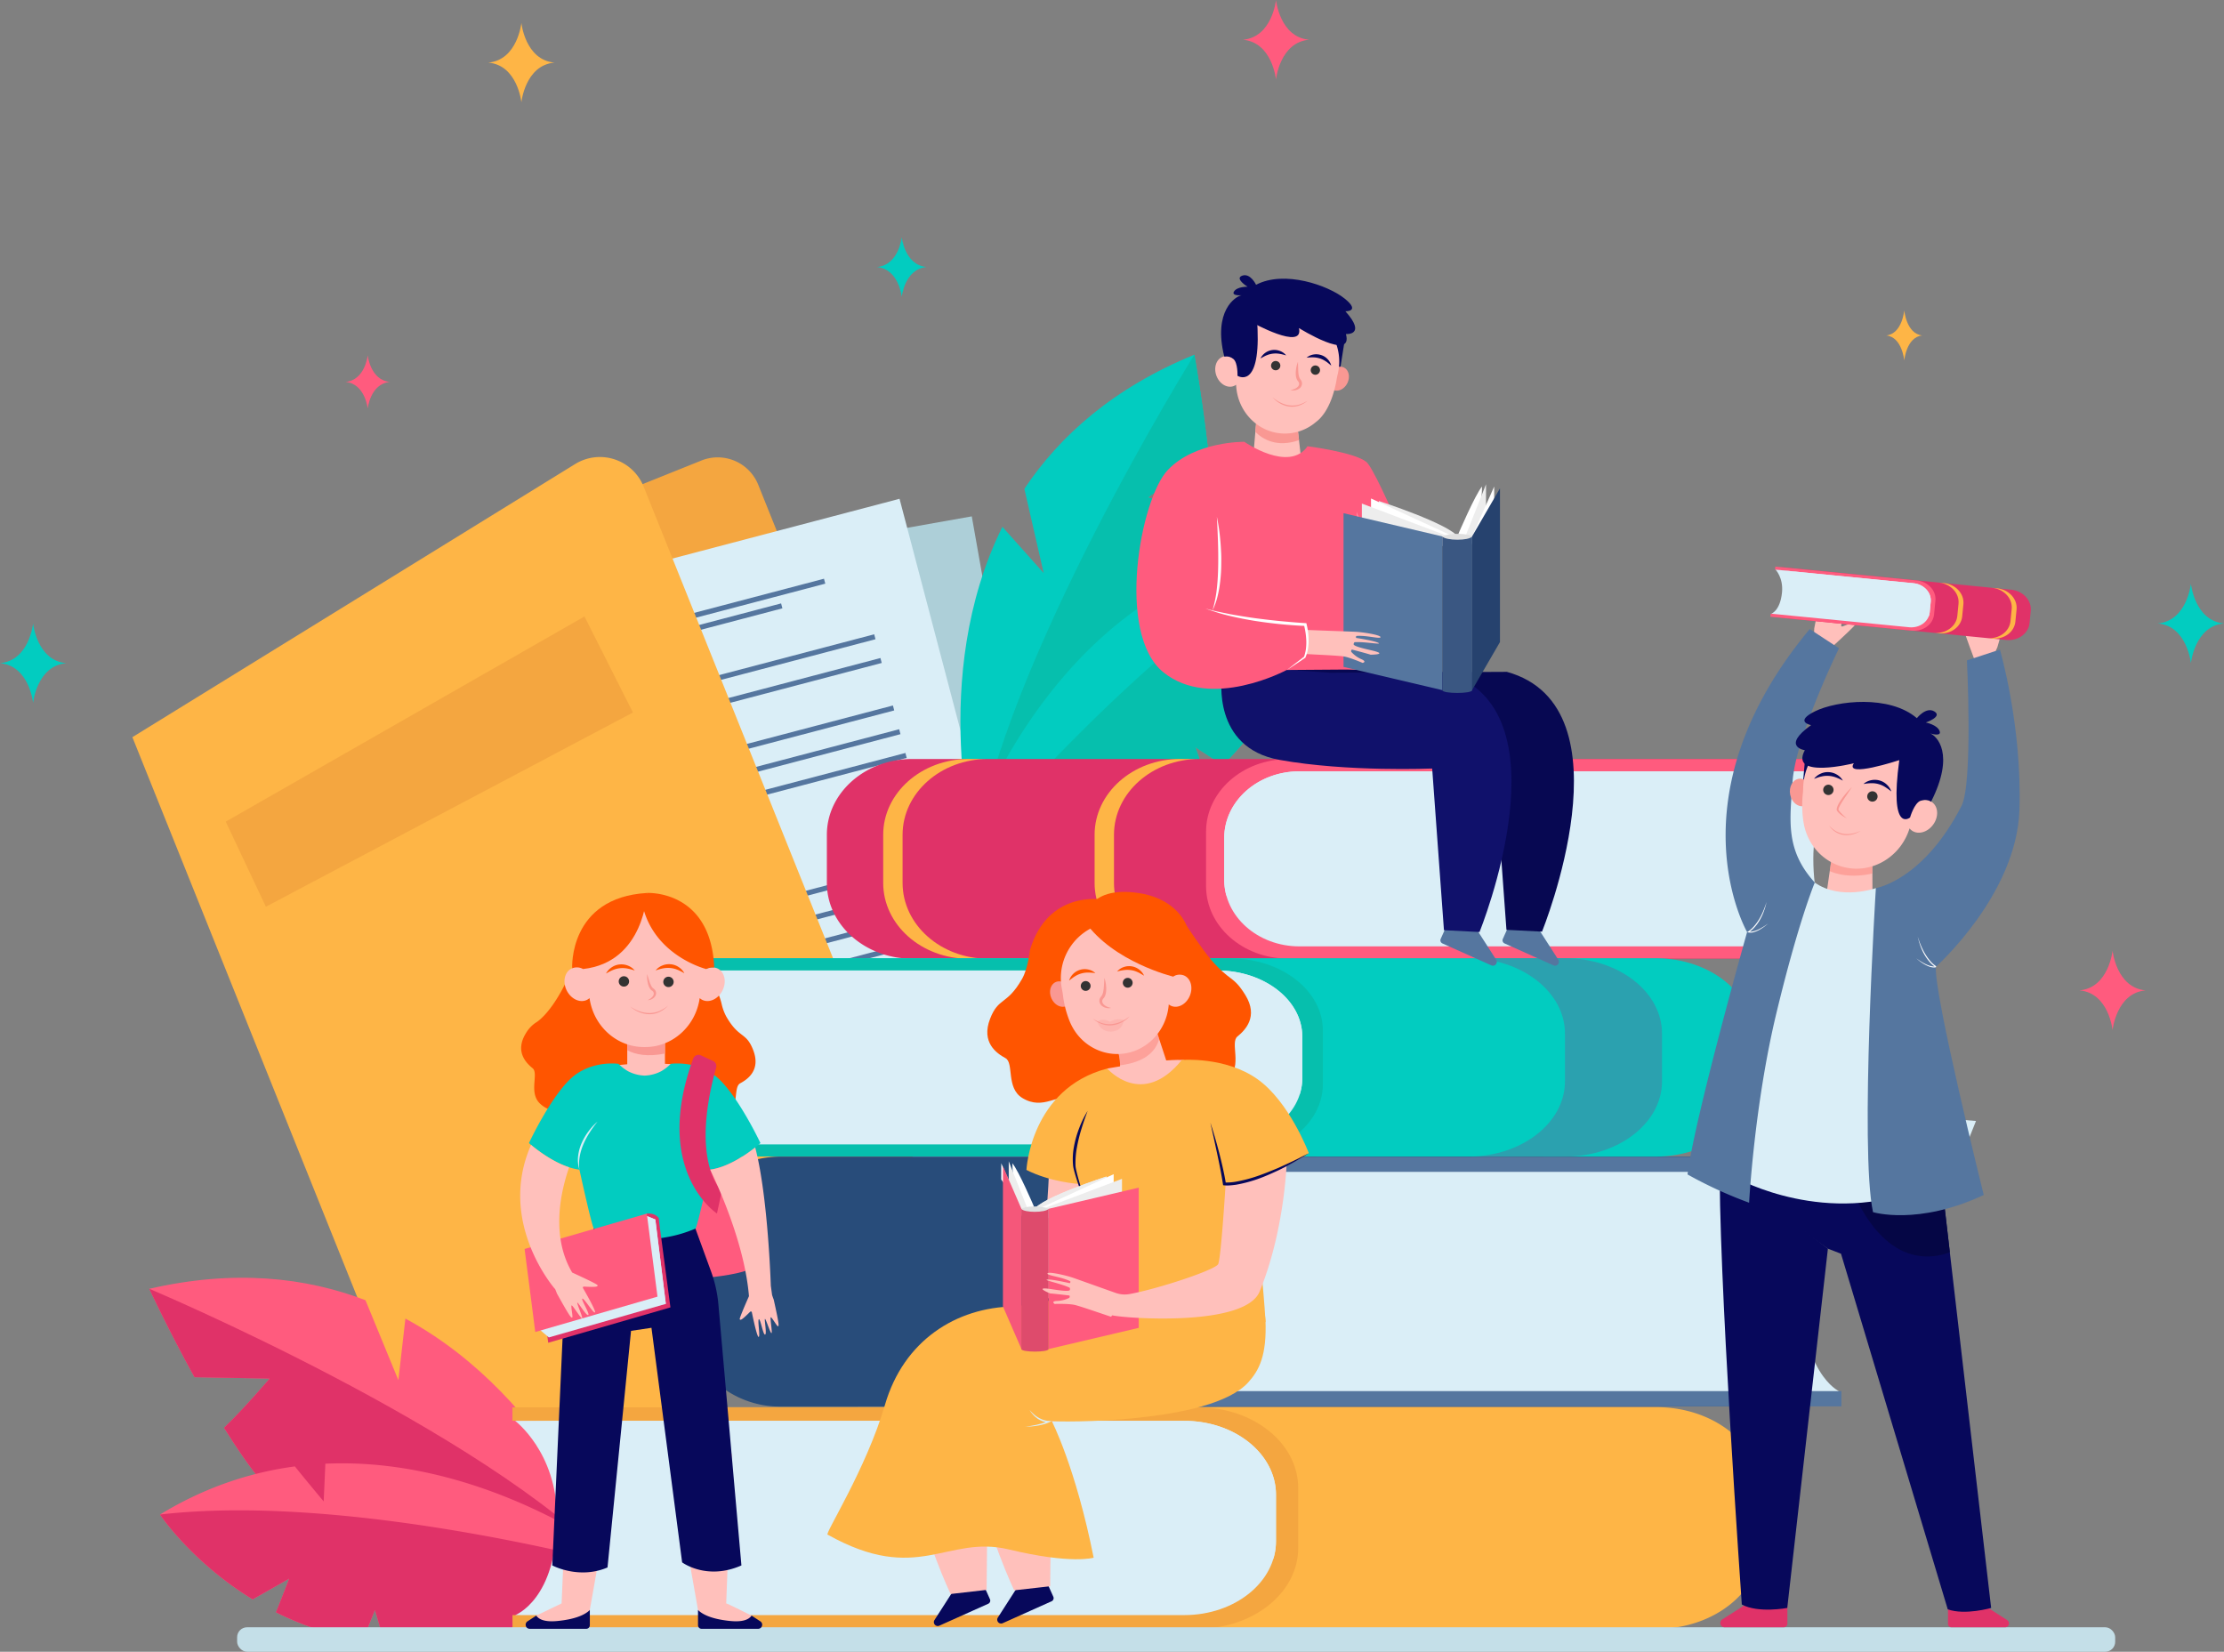 <svg xmlns="http://www.w3.org/2000/svg" viewBox="0 0 2189.08 1625.79"><rect x="0" y="0" width="2189.08" height="1625.79" fill="#808080" stroke="none"/><defs><style>.cls-1{isolation:isolate;}.cls-2{fill:#f4a640;}.cls-3{fill:#adcfd8;}.cls-13,.cls-4{fill:#55769f;}.cls-11,.cls-5{fill:#daeef7;}.cls-6{fill:#feb546;}.cls-7{fill:#ff5b7e;}.cls-8{fill:#e03268;}.cls-9{fill:#02ccc0;}.cls-10{fill:#06bfad;}.cls-11,.cls-29{mix-blend-mode:multiply;}.cls-12{fill:#284c7a;}.cls-13{opacity:0.5;}.cls-14{fill:#c4dfe8;}.cls-15{fill:#ffc0bb;}.cls-16{fill:#f50;}.cls-17{fill:#07085b;}.cls-18,.cls-29{fill:#f99893;}.cls-19{fill:#333;}.cls-20{fill:#fc8d84;opacity:0.6;}.cls-21{fill:#050645;}.cls-22{fill:#fff;}.cls-23{fill:#070852;}.cls-24{fill:#10116b;}.cls-25{fill:#ededed;}.cls-26{fill:#26426e;}.cls-27{fill:#e0e0e0;}.cls-28{fill:#3a5782;}.cls-29{opacity:0.3;}.cls-30{fill:#f5577a;}.cls-31{fill:#de4b6c;}</style></defs><title>ko12</title><g class="cls-1"><g id="Layer_1" data-name="Layer 1"><path class="cls-2" d="M1282,1460.42l-257.61,103.46-318.89-794,217.76-87.45a43,43,0,0,1,55.86,23.85Z" transform="translate(-232.8 -229.17)"/><rect class="cls-3" x="753.71" y="775.67" width="500.95" height="704.33" transform="translate(-414.25 -36.57) rotate(-10.05)"/><rect class="cls-4" x="843.2" y="849.92" width="223.7" height="5.02" transform="translate(-366.93 -49.38) rotate(-10.05)"/><rect class="cls-4" x="793.98" y="837.38" width="317.69" height="5.02" transform="translate(-364.78 -49.96) rotate(-10.05)"/><rect class="cls-4" x="771.54" y="901.84" width="385.43" height="5.02" transform="translate(-375.86 -46.97) rotate(-10.05)"/><rect class="cls-4" x="775.76" y="925.63" width="385.43" height="5.02" transform="translate(-379.94 -45.87) rotate(-10.05)"/><rect class="cls-4" x="784.19" y="973.19" width="385.43" height="5.02" transform="translate(-388.12 -43.67) rotate(-10.05)"/><rect class="cls-4" x="788.41" y="996.98" width="385.43" height="5.02" transform="translate(-392.2 -42.57) rotate(-10.05)"/><rect class="cls-4" x="792.62" y="1020.76" width="385.43" height="5.02" transform="translate(-396.29 -41.47) rotate(-10.05)"/><rect class="cls-4" x="811.17" y="1125.37" width="385.43" height="5.02" transform="translate(-414.27 -36.63) rotate(-10.05)"/><rect class="cls-4" x="815.54" y="1150.04" width="385.43" height="5.02" transform="translate(-418.51 -35.48) rotate(-10.05)"/><rect class="cls-4" x="819.91" y="1174.7" width="385.43" height="5.02" transform="translate(-422.74 -34.34) rotate(-10.05)"/><rect class="cls-4" x="824.28" y="1199.36" width="385.43" height="5.02" transform="translate(-426.98 -33.2) rotate(-10.05)"/><rect class="cls-4" x="828.66" y="1224.03" width="385.43" height="5.02" transform="translate(-431.22 -32.06) rotate(-10.05)"/><rect class="cls-4" x="833.03" y="1248.69" width="385.43" height="5.02" transform="translate(-435.46 -30.91) rotate(-10.05)"/><rect class="cls-4" x="837.4" y="1273.35" width="385.43" height="5.02" transform="translate(-439.69 -29.77) rotate(-10.05)"/><rect class="cls-5" x="715.18" y="772.18" width="500.95" height="704.33" transform="translate(-487.16 53.61) rotate(-14.74)"/><rect class="cls-4" x="782.31" y="851.38" width="223.7" height="5.02" transform="translate(-420.68 26.52) rotate(-14.74)"/><rect class="cls-4" x="732.07" y="839.06" width="317.69" height="5.02" transform="translate(-417.65 25.28) rotate(-14.74)"/><rect class="cls-4" x="714.87" y="902.37" width="385.43" height="5.02" transform="translate(-433.21 31.61) rotate(-14.74)"/><rect class="cls-4" x="721.01" y="925.73" width="385.43" height="5.02" transform="translate(-438.96 33.94) rotate(-14.74)"/><rect class="cls-4" x="733.31" y="972.45" width="385.43" height="5.02" transform="translate(-450.44 38.61) rotate(-14.74)"/><rect class="cls-4" x="739.46" y="995.81" width="385.43" height="5.02" transform="translate(-456.18 40.95) rotate(-14.74)"/><rect class="cls-4" x="745.6" y="1019.17" width="385.43" height="5.02" transform="translate(-461.93 43.28) rotate(-14.74)"/><rect class="cls-4" x="772.64" y="1121.92" width="385.43" height="5.02" transform="translate(-487.19 53.55) rotate(-14.74)"/><rect class="cls-4" x="779.02" y="1146.14" width="385.43" height="5.02" transform="translate(-493.14 55.96) rotate(-14.74)"/><rect class="cls-4" x="785.39" y="1170.36" width="385.43" height="5.02" transform="translate(-499.1 58.38) rotate(-14.74)"/><rect class="cls-4" x="791.77" y="1194.58" width="385.43" height="5.02" transform="translate(-505.05 60.8) rotate(-14.74)"/><rect class="cls-4" x="798.14" y="1218.81" width="385.43" height="5.02" transform="translate(-511.01 63.22) rotate(-14.74)"/><rect class="cls-4" x="804.52" y="1243.03" width="385.43" height="5.02" transform="matrix(0.97, -0.25, 0.25, 0.97, -516.96, 65.65)"/><rect class="cls-4" x="810.89" y="1267.25" width="385.43" height="5.02" transform="translate(-522.92 68.06) rotate(-14.74)"/><path class="cls-6" d="M1184.22,1499.67,665.59,1708,363.1,954.76,798.91,685.92a46.4,46.4,0,0,1,67.42,22.19Z" transform="translate(-232.8 -229.17)"/><path class="cls-7" d="M498.23,1586.07l-74-1.34c-25.68-46.55-44.53-87-44.53-87,83.56-19.26,154.08-11.36,212.84,11.23l32.37,78.65,6.93-60.56c145.62,78.58,205.61,244.92,205.61,244.92s-257.34-27.41-311.89-52.78c-21.07-9.8-47.61-45.05-72.26-84.63C473,1615.75,498.23,1586.07,498.23,1586.07Z" transform="translate(-232.8 -229.17)"/><path class="cls-8" d="M379.71,1497.7s330.39,139,457.75,274.24c0,0-257.34-27.41-311.89-52.78-21.07-9.8-47.61-45.05-72.26-84.63,19.72-18.78,44.92-48.46,44.92-48.46l-74-1.34C398.56,1538.18,379.71,1497.7,379.71,1497.7Z" transform="translate(-232.8 -229.17)"/><path class="cls-7" d="M390.25,1719.92c44.49-27.09,89.37-41.59,132.8-47.37,12.73,15.83,28.36,34.44,28.36,34.44l1.65-37.11C719.71,1662.3,857.8,1774,857.8,1774c-96.53,60.84-178.86,77.61-246.3,72.18-4-13-9.66-32.35-9.66-32.35l-11.91,29.81a290.8,290.8,0,0,1-85.5-27.47c6.31-15.46,13-33.14,13-33.14l-35.92,20.4C421.28,1766.59,390.25,1719.92,390.25,1719.92Z" transform="translate(-232.8 -229.17)"/><path class="cls-8" d="M611.5,1846.13c-4-13-9.66-32.35-9.66-32.35l-11.91,29.81a290.8,290.8,0,0,1-85.5-27.47c6.31-15.46,13-33.14,13-33.14l-35.92,20.4c-60.19-36.79-91.22-83.46-91.22-83.46,194.17-22.43,467.55,54,467.55,54C761.27,1834.79,678.94,1851.56,611.5,1846.13Z" transform="translate(-232.8 -229.17)"/><path class="cls-9" d="M1362.63,718.86l59.64-43.8c-5.9-52.84-13.87-96.77-13.87-96.77-79.35,32.5-132.38,79.67-167.32,132l19,82.92-40.62-45.46c-73.55,148.22-26.52,318.68-26.52,318.68s194.32-170.92,224.22-223.13c11.55-20.16,12.88-64.26,10.16-110.82C1400.33,728.56,1362.63,718.86,1362.63,718.86Z" transform="translate(-232.8 -229.17)"/><path class="cls-10" d="M1408.4,578.29s-189.54,304.24-215.5,488.16c0,0,194.32-170.92,224.22-223.13,11.55-20.16,12.88-64.26,10.16-110.82-27-3.94-64.65-13.64-64.65-13.64l59.64-43.8C1416.37,622.22,1408.4,578.29,1408.4,578.29Z" transform="translate(-232.8 -229.17)"/><path class="cls-9" d="M1528.06,765.83c-52,3.56-97,17.63-135.79,38C1391,824.08,1389,848.3,1389,848.3L1366.23,819c-140.46,90-188.78,260.88-188.78,260.88,113.94-6,190.85-39.86,242.79-83.23-4.23-12.9-10.79-32-10.79-32l26.93,17.46a290.73,290.73,0,0,0,54-71.78c-14.08-9-29.71-19.58-29.71-19.58l41.11-4.07C1529.66,821.86,1528.06,765.83,1528.06,765.83Z" transform="translate(-232.8 -229.17)"/><path class="cls-10" d="M1420.24,996.6c-4.23-12.9-10.79-32-10.79-32l26.93,17.46a290.73,290.73,0,0,0,54-71.78c-14.08-9-29.71-19.58-29.71-19.58l41.11-4.07c27.91-64.79,26.31-120.82,26.31-120.82-171.51,93.76-350.61,314-350.61,314C1291.39,1073.8,1368.3,1040,1420.24,996.6Z" transform="translate(-232.8 -229.17)"/><path class="cls-8" d="M2004.83,982.57h35.46a37.06,37.06,0,0,0-21-6.34H1130.85c-46.49,0-84.17,33.4-84.17,74.61v47.39c0,41.2,37.68,74.61,84.17,74.61l878.55-.27Z" transform="translate(-232.8 -229.17)"/><path class="cls-6" d="M1121.21,1098.23v-47.39c0-41.21,37.68-74.61,84.17-74.61H1186.3c-46.49,0-84.17,33.4-84.17,74.61v47.39c0,41.2,37.68,74.61,84.17,74.61h18.83C1158.76,1172.71,1121.21,1139.36,1121.21,1098.23Z" transform="translate(-232.8 -229.17)"/><path class="cls-6" d="M1329.29,1098.23v-47.39c0-41.21,37.69-74.61,84.17-74.61h-19.08c-46.48,0-84.17,33.4-84.17,74.61v47.39c0,41.2,37.69,74.61,84.17,74.61h18.83C1366.84,1172.71,1329.29,1139.36,1329.29,1098.23Z" transform="translate(-232.8 -229.17)"/><path class="cls-7" d="M1500.41,976.4c-44.45,0-80.49,32-80.49,71.36v53.55c0,39.41,36,71.35,80.49,71.35h553.11v-12h-2.29l-140.61-11.8-28.42-98.83s54.85-54.62,58.43-56,110.6-5.68,110.6-5.68l2.29,0V976.4Z" transform="translate(-232.8 -229.17)"/><path class="cls-5" d="M2017.65,1074.18c0-57.78,33.68-85.8,33.68-85.8H1511.74c-40.83,0-73.93,29.35-73.93,65.54v41.23c0,36.19,33.1,65.53,73.93,65.53h539.59S2017.65,1146.94,2017.65,1074.18Z" transform="translate(-232.8 -229.17)"/><path class="cls-11" d="M1437.81,1053.92v41.23a58.87,58.87,0,0,0,2.15,15.71c18.2-39.47,53.08-77.48,119.48-89.71,155-28.54,491.89-32.77,491.89-32.77H1511.74C1470.91,988.38,1437.81,1017.73,1437.81,1053.92Z" transform="translate(-232.8 -229.17)"/><path class="cls-12" d="M1990.2,1375.55h40.14a39.19,39.19,0,0,0-23.72-7.94H1001c-52.61,0-95.26,41.82-95.26,93.39v59.32c0,51.58,42.65,93.39,95.26,93.39l994.35-.33Z" transform="translate(-232.8 -229.17)"/><path class="cls-4" d="M1419.3,1367.83c-50.31,0-91.1,40-91.1,89.31v67c0,49.32,40.79,89.31,91.1,89.31h626v-15h-2.59l-159.14-14.78L1851.41,1460s62.08-68.36,66.13-70.13,125.18-7.11,125.18-7.11l2.59,0v-14.92Z" transform="translate(-232.8 -229.17)"/><path class="cls-5" d="M2004.71,1490.22c0-72.33,38.12-107.39,38.12-107.39H1432.12c-46.21,0-83.68,36.73-83.68,82v51.6c0,45.31,37.47,82,83.68,82h610.71S2004.71,1581.29,2004.71,1490.22Z" transform="translate(-232.8 -229.17)"/><path class="cls-11" d="M1348.44,1464.86v51.6a80.86,80.86,0,0,0,2.44,19.68c20.6-49.41,60.08-97,135.23-112.3,175.45-35.72,556.72-41,556.72-41H1432.12C1385.91,1382.83,1348.44,1419.56,1348.44,1464.86Z" transform="translate(-232.8 -229.17)"/><path class="cls-9" d="M872.62,1178.64H832.46a46.26,46.26,0,0,1,23.73-6.3h1006c52.63,0,95.3,33.18,95.3,74.1v47.07c0,40.93-42.67,74.1-95.3,74.1l-994.74-.26Z" transform="translate(-232.8 -229.17)"/><path class="cls-10" d="M1443.74,1172.51c50.33,0,91.14,31.73,91.14,70.87v53.19c0,39.14-40.81,70.87-91.14,70.87H817.48v-11.9h2.59l159.21-11.73,32.18-98.16s-62.11-54.24-66.16-55.64-125.23-5.64-125.23-5.64l-2.59,0v-11.84Z" transform="translate(-232.8 -229.17)"/><path class="cls-5" d="M858.1,1269.63c0-57.4-38.14-85.22-38.14-85.22h611c46.23,0,83.71,29.14,83.71,65.09v41c0,36-37.48,65.09-83.71,65.09H820S858.1,1341.89,858.1,1269.63Z" transform="translate(-232.8 -229.17)"/><path class="cls-11" d="M1514.62,1249.5v41a51.36,51.36,0,0,1-2.44,15.61c-20.6-39.2-60.1-77-135.27-89.1C1201.38,1188.61,820,1184.41,820,1184.41h611C1477.14,1184.41,1514.62,1213.55,1514.62,1249.5Z" transform="translate(-232.8 -229.17)"/><path class="cls-13" d="M1773.19,1293.51v-47.07c0-40.92-42.67-74.1-95.3-74.1h95.52c52.64,0,95.3,33.18,95.3,74.1v47.07c0,40.93-42.66,74.1-95.3,74.1l-94.26,0C1731.2,1367.06,1773.19,1334.11,1773.19,1293.51Z" transform="translate(-232.8 -229.17)"/><path class="cls-6" d="M796.67,1621.25H753.38a48.54,48.54,0,0,1,25.58-7H1863.44c56.74,0,102.73,37.07,102.73,82.8v52.59c0,45.72-46,82.79-102.73,82.79l-1072.35-.29Z" transform="translate(-232.8 -229.17)"/><path class="cls-2" d="M1412.35,1614.41c54.26,0,98.25,35.45,98.25,79.18V1753c0,43.73-44,79.18-98.25,79.18H737.24v-13.3H740l171.62-13.1,34.69-109.67s-67-60.61-71.32-62.17-135-6.31-135-6.31l-2.79,0v-13.22Z" transform="translate(-232.8 -229.17)"/><path class="cls-5" d="M781,1722.91c0-64.12-41.12-95.21-41.12-95.21h658.62c49.84,0,90.24,32.56,90.24,72.73v45.75c0,40.16-40.4,72.72-90.24,72.72H739.9S781,1803.65,781,1722.91Z" transform="translate(-232.8 -229.17)"/><path class="cls-11" d="M1488.76,1700.43v45.75a59.46,59.46,0,0,1-2.63,17.44c-22.21-43.8-64.78-86-145.83-99.55-189.21-31.67-600.4-36.37-600.4-36.37h658.62C1448.36,1627.7,1488.76,1660.26,1488.76,1700.43Z" transform="translate(-232.8 -229.17)"/><rect class="cls-14" x="233.4" y="1601.71" width="1848.58" height="24.08" rx="9.79"/><polygon class="cls-2" points="222.19 808.75 575.29 606.78 623.02 701.32 261.71 892.47 222.19 808.75"/><path class="cls-9" d="M1120.39,462.64s-2.78,27.46-24.45,29.36c21.67,1.9,24.45,29.36,24.45,29.36s2.79-27.46,24.46-29.36C1123.18,490.1,1120.39,462.64,1120.39,462.64Z" transform="translate(-232.8 -229.17)"/><path class="cls-6" d="M746,251.67s-3.71,36.58-32.58,39.11c28.87,2.53,32.58,39.11,32.58,39.11s3.71-36.58,32.57-39.11C749.68,288.25,746,251.67,746,251.67Z" transform="translate(-232.8 -229.17)"/><path class="cls-7" d="M594.74,578.84s-2.49,24.56-21.88,26.26c19.39,1.7,21.88,26.26,21.88,26.26s2.49-24.56,21.87-26.26C597.23,603.4,594.74,578.84,594.74,578.84Z" transform="translate(-232.8 -229.17)"/><path class="cls-7" d="M2312.2,1164.88s-3.71,36.58-32.57,39.11c28.86,2.53,32.57,39.11,32.57,39.11s3.71-36.58,32.58-39.11C2315.91,1201.46,2312.2,1164.88,2312.2,1164.88Z" transform="translate(-232.8 -229.17)"/><path class="cls-9" d="M265.38,842.81s-3.71,36.58-32.58,39.11c28.87,2.53,32.58,39.11,32.58,39.11s3.7-36.58,32.57-39.11C269.08,879.39,265.38,842.81,265.38,842.81Z" transform="translate(-232.8 -229.17)"/><path class="cls-9" d="M2389.31,803.7s-3.71,36.58-32.58,39.11c28.87,2.53,32.58,39.11,32.58,39.11s3.71-36.58,32.57-39.11C2393,840.28,2389.31,803.7,2389.31,803.7Z" transform="translate(-232.8 -229.17)"/><path class="cls-7" d="M1488.76,229.17s-3.71,36.58-32.57,39.11c28.86,2.53,32.57,39.11,32.57,39.11s3.71-36.58,32.58-39.11C1492.47,265.75,1488.76,229.17,1488.76,229.17Z" transform="translate(-232.8 -229.17)"/><path class="cls-6" d="M2107.16,534.66s-2,23.09-17.7,24.69c15.69,1.6,17.7,24.7,17.7,24.7s2-23.1,17.71-24.7C2109.18,557.75,2107.16,534.66,2107.16,534.66Z" transform="translate(-232.8 -229.17)"/><path class="cls-15" d="M840.51,1660.31l-48.75,2.47-6.17,144.61-24.93,12,1.2,5.27,9.27,2.19s30-.52,30.89-.52,7.07-6.82,7.07-6.82l-.93-1.19,5-3.38Z" transform="translate(-232.8 -229.17)"/><path class="cls-15" d="M972.56,1819.4s-24.34-12.23-24.95-12l5.52-147.26-60.43.18L920.06,1815l3,2c-.75,2.57-1.34,4.79-1.48,5.49-.39,1.93,10.29,2.06,14,2.71s14.55,1.8,21.5,3.73,15.7-3.73,15.7-3.73Z" transform="translate(-232.8 -229.17)"/><path class="cls-16" d="M974.19,1262.81c-7-18.3-13.88-11-26.59-33.18a49,49,0,0,1-4.49-12.26,61.92,61.92,0,0,0-19.41-32.45c-29.78-25.72-63.47-14.3-63.47-14.3s8.74,49.71,10.42,59.78c-7.45,10.13-14.95,20.47-14.95,20.47s-15.67,81.71,8.92,88.6,29.07-4.16,41.09-9.92,23.73,10,41.68-1c13.71-8.36,6.74-29.2,14-33.11S981.78,1282.56,974.19,1262.81Z" transform="translate(-232.8 -229.17)"/><path class="cls-16" d="M847.48,1211.84c-.44-.19-11.71-6.55-22.27-12.51l65.57-73s-19.87-3.85-21.08-4-29.7,8.72-29.7,8.72l-29.38,8c-22.42,81.81-50.34,96.62-50.35,96.63a32,32,0,0,0-9.79,10.44c-11.12,18,.13,29.27,6.53,34.46s-4.3,24.37,7.62,35.13c15.6,14.08,30,.8,40.77,8.69s13.09,19.58,38.54,17.37,25.19-85.41,25.19-85.41S848.3,1212.21,847.48,1211.84Z" transform="translate(-232.8 -229.17)"/><path class="cls-7" d="M958.79,1361s21.64,103.31,15.36,114.48-88.65,14.66-88.65,14.66L882,1357.49,913.42,1310Z" transform="translate(-232.8 -229.17)"/><path class="cls-17" d="M932.67,1480.57l-15.39-42.17s-50.66-18.45-53.88-18.67-46.1,18.67-46.1,18.67-13.11,26.54-15.67,31.3c-1.42,2.64,1.85,18.88,5,32.84l-18.16.86L776.44,1770s26.16,14.09,54.33,2l23.15-232.89,20.12-3L904.22,1767s24.15,18.11,58.36,3l-22.67-256.93A127.73,127.73,0,0,0,932.67,1480.57Z" transform="translate(-232.8 -229.17)"/><path class="cls-15" d="M834.15,1278.66s22.47-4.71,64.28-1.74-19.34,26.52-19.34,26.52-21.46-.69-22.38-.87S834.15,1278.66,834.15,1278.66Z" transform="translate(-232.8 -229.17)"/><rect class="cls-15" x="617.4" y="1025.87" width="37.12" height="65.15"/><path class="cls-18" d="M887.26,1266.18V1244H850.2v18.9C858.18,1267.15,870,1269.62,887.26,1266.18Z" transform="translate(-232.8 -229.17)"/><path class="cls-15" d="M939.26,1182.52a12.63,12.63,0,0,0-11.4.45,60.57,60.57,0,1,0-121.14,0,12.63,12.63,0,0,0-11.4-.45c-6.81,3.36-8.93,13-4.73,21.49s13.12,12.69,19.93,9.33a10.84,10.84,0,0,0,2.56-1.75c3.9,27.75,27,48.55,54.21,48.17,27.16.38,50.31-20.42,54.21-48.17a11,11,0,0,0,2.55,1.75c6.81,3.36,15.74-.81,19.94-9.33S946.07,1185.88,939.26,1182.52Z" transform="translate(-232.8 -229.17)"/><path class="cls-19" d="M852,1194.89a5.1,5.1,0,1,1-5.37-4.81A5.09,5.09,0,0,1,852,1194.89Z" transform="translate(-232.8 -229.17)"/><path class="cls-19" d="M895.87,1195.37a5.1,5.1,0,1,1-5.37-4.82A5.11,5.11,0,0,1,895.87,1195.37Z" transform="translate(-232.8 -229.17)"/><path class="cls-16" d="M857.58,1184.46a47.87,47.87,0,0,0-7.4-2,25.24,25.24,0,0,0-7.13-.29,23.18,23.18,0,0,0-6.88,1.76l-.86.32c-.29.11-.55.28-.84.41l-1.7.82c-1.15.58-2.21,1.31-3.48,1.87a22.71,22.71,0,0,1,2.36-3.31,18.76,18.76,0,0,1,3.13-2.68,16.67,16.67,0,0,1,7.91-2.89,17.35,17.35,0,0,1,8.31,1.2A16.09,16.09,0,0,1,857.58,1184.46Z" transform="translate(-232.8 -229.17)"/><path class="cls-16" d="M878.13,1184.38a16.1,16.1,0,0,1,6.54-4.85,17.32,17.32,0,0,1,8.3-1.26,16.71,16.71,0,0,1,7.93,2.83,18.33,18.33,0,0,1,3.15,2.66,22.69,22.69,0,0,1,2.38,3.29c-1.27-.55-2.34-1.27-3.49-1.84l-1.71-.81c-.29-.13-.55-.3-.84-.41l-.86-.31a23.28,23.28,0,0,0-6.9-1.71,25.21,25.21,0,0,0-7.12.35A47.69,47.69,0,0,0,878.13,1184.38Z" transform="translate(-232.8 -229.17)"/><path class="cls-18" d="M869.81,1187.92a28.37,28.37,0,0,0,.44,8,21.9,21.9,0,0,0,1.12,4,10.48,10.48,0,0,0,2.38,3.74c1.36,1,2,1.36,2.34,2.31a3.64,3.64,0,0,1-.21,2.9c-1,2.05-3.14,3.6-5.53,4.73a9,9,0,0,0,7.26-3.75,5.47,5.47,0,0,0,.75-4.68,6.11,6.11,0,0,0-2.61-3.18,8.31,8.31,0,0,1-2.17-3,33.21,33.21,0,0,1-1.42-3.5C871.33,1193,870.6,1190.47,869.81,1187.92Z" transform="translate(-232.8 -229.17)"/><path class="cls-18" d="M853.09,1219.89a35.41,35.41,0,0,0,4.39,2.6,35.91,35.91,0,0,0,4.64,2,30.48,30.48,0,0,0,9.83,1.79,25.8,25.8,0,0,0,9.76-1.92,36.31,36.31,0,0,0,8.63-5.28,31.33,31.33,0,0,1-3.83,3.44,29.16,29.16,0,0,1-4.43,2.68,23.28,23.28,0,0,1-10.13,2.26,26.88,26.88,0,0,1-10.15-2.12A29.92,29.92,0,0,1,853.09,1219.89Z" transform="translate(-232.8 -229.17)"/><path class="cls-9" d="M940.94,1291.69c-20.11-19.52-47.92-15.38-47.92-15.38a44.17,44.17,0,0,1-9.3,7.21,38,38,0,0,1-16.1,4.34H867a38,38,0,0,1-16.1-4.34,44.17,44.17,0,0,1-9.3-7.21s-27.81-4.14-47.92,15.38-40.23,62.58-40.23,62.58,25.44,23.2,49.69,26.16c0,0,11.83,54.42,14.2,58a126.91,126.91,0,0,0,30,8.73,103.7,103.7,0,0,0,18.9,1.77h2.26a103.7,103.7,0,0,0,18.9-1.77,126.91,126.91,0,0,0,30-8.73c2.37-3.55,14.2-58,14.2-58,24.25-3,49.69-26.16,49.69-26.16S961.06,1311.21,940.94,1291.69Z" transform="translate(-232.8 -229.17)"/><path class="cls-8" d="M869.46,1423.72s7.47-1.24,11.59,4.25l-.29,14.13-9.13,4.26s-11.31-9.63-10.46-9.88S869.46,1423.72,869.46,1423.72Z" transform="translate(-232.8 -229.17)"/><polygon class="cls-8" points="659.91 1286.86 539.61 1321.66 527.96 1233.6 648.25 1198.79 659.91 1286.86"/><polygon class="cls-5" points="529.68 1307.49 540.24 1316.41 655.38 1283.41 645.03 1200.42 636.91 1197.01 529.68 1307.49"/><polygon class="cls-11" points="655.38 1283.41 647.17 1276.27 632.15 1259.77 633.06 1214.36 636.91 1197.01 645.07 1200.28 655.38 1283.41"/><polygon class="cls-7" points="647.17 1276.27 526.87 1311.07 516.36 1229.35 636.66 1194.55 647.17 1276.27"/><path class="cls-5" d="M820.94,1333.19a111.58,111.58,0,0,0-7.68,10.58,80.73,80.73,0,0,0-6.1,11.41,54.71,54.71,0,0,0-3.75,12.29,45.3,45.3,0,0,0-.31,13,32.14,32.14,0,0,1-1.28-13.17,43.93,43.93,0,0,1,3.44-12.89,58.57,58.57,0,0,1,6.68-11.5A53.69,53.69,0,0,1,820.94,1333.19Z" transform="translate(-232.8 -229.17)"/><path class="cls-15" d="M796,1481.73c-21.18-35.86-11.38-79.49-3-103.61-16.62-5.36-32-17.46-37.47-22-33.82,76.33,23.44,141.65,23.44,141.65l.12-.1c1.09,2.46,1.88,4.65,1.88,4.65,13.5,24.41,14.09,24,15.06,23.67s-1.7-12-.51-11.92,9.72,14,10.34,12.7-5.67-15.18-4.75-15.41,8.94,13.38,10.71,12.2-7.53-15.79-5.75-16.15,10.93,14.85,12.36,13.52c1.21-1.11-8.6-18.38-11.75-23.85a1,1,0,0,1,1-1.53c12.53.73,13.54,0,13.31-1.34C820.74,1493.18,805.7,1486.17,796,1481.73Z" transform="translate(-232.8 -229.17)"/><path class="cls-8" d="M937.68,1280.13c-26,93.44,5.38,121,5.51,121.73l-4.69,21.74s-63.94-41.57-23.42-152.34a5.58,5.58,0,0,1,7.55-3.35l12.13,5.62A5.55,5.55,0,0,1,937.68,1280.13Z" transform="translate(-232.8 -229.17)"/><path class="cls-15" d="M994.36,1508.32s-.82-2.08-1.6-4.52v0h0l-1.23-9.06c-.76-20.54-4.17-93.37-15.38-136.23-8.54,6.77-26.68,19.58-44.28,21.89,11,23.07,34.13,76.24,38.14,124.58-4.07,9.21-9.56,22-9.09,22.72.71,1.14,1.86,1,10.28-7.4a1,1,0,0,1,1.64.48c1.2,5.86,5.1,24.27,6.65,24.3,1.86,0-1.22-16.49.27-17.36s4.09,15.34,6.08,15.07-.88-15-.08-15.39,5,13.38,6.32,13.92-1.48-14.73-.65-15.5,6.22,9.13,7.13,8.77S1000.12,1534.1,994.36,1508.32Z" transform="translate(-232.8 -229.17)"/><path class="cls-16" d="M796,1182.16s-3.75-69.47,73.66-74.06c0,0-2.41,68.24-63,74.87l-4.67-9.07Z" transform="translate(-232.8 -229.17)"/><path class="cls-16" d="M869.7,1108.1s62.8-3.52,66.12,73.37a16.82,16.82,0,0,0-8,1.5s-49.73-12.44-62.08-60.64Z" transform="translate(-232.8 -229.17)"/><path class="cls-17" d="M781.8,1824.68c-12.62,1.27-18.57-1.48-21.14-5.28l-8.55,5.58a4,4,0,0,0,2.16,7.41h55.55a3.55,3.55,0,0,0,3.55-3.54v-15C809.8,1817.51,801.38,1822.72,781.8,1824.68Z" transform="translate(-232.8 -229.17)"/><path class="cls-17" d="M951.42,1824.68c12.62,1.27,18.58-1.48,21.14-5.28l8.55,5.58a4,4,0,0,1-2.16,7.41H923.4a3.55,3.55,0,0,1-3.55-3.54v-15C923.43,1817.51,931.84,1822.72,951.42,1824.68Z" transform="translate(-232.8 -229.17)"/><path class="cls-11" d="M2113.58,1327.37l64.19,5.15-20.72,51.93-32.4-2.6-13.49,43.28c-3.29-1.5-5.71-2.64-6.2-3-1-.66-4.56-22.14-7.71-42.42Z" transform="translate(-232.8 -229.17)"/><path class="cls-8" d="M2150.21,1804.87v22.63a3.38,3.38,0,0,0,3.38,3.39h52.82a3.84,3.84,0,0,0,2.06-7.07l-29.64-19S2167.21,1813.4,2150.21,1804.87Z" transform="translate(-232.8 -229.17)"/><path class="cls-15" d="M2046.51,845.73a1,1,0,0,1-1.41-1.18c1.32-6.28,5.36-26.08,3.84-26.78-1.81-.83-5.85,16.77-7.69,17s2.54-16.86.46-17.44-5.54,15.12-6.51,15.18.76-15.33-.26-16.4-4.85,15.14-6,15.54-2.23-11.66-3.27-11.69-1.74-.22-7.1,27.65c0,0-.31,10.21-2.12,12.6l4,8.21,12.46.41s27.08-24.5,26.86-26S2058.39,841.08,2046.51,845.73Z" transform="translate(-232.8 -229.17)"/><path class="cls-15" d="M2174.79,851.9a1,1,0,0,0,1.79-.4c1.68-6.2,7.11-25.66,8.79-25.59,2,.08-2.44,17.59-.9,18.62s5.42-16.16,7.54-15.73-2,16-1.13,16.48,6.32-14,7.71-14.48-2.58,15.68-1.75,16.56,7.29-9.36,8.24-8.91,1.65.6-6.29,27.84c0,0-4.37,9.23-3.85,12.19l-7.32,5.47-11.28-5.31s-12.94-34.15-12.06-35.38S2166.33,842.34,2174.79,851.9Z" transform="translate(-232.8 -229.17)"/><polygon class="cls-15" points="1842.94 845.84 1843.14 893.48 1796.86 886.35 1804.58 832.78 1842.94 845.84"/><path class="cls-20" d="M2033.83,1086.61l3.55-24.65,38.4,17.57,0,9.41C2066.55,1091.2,2049.23,1093.22,2033.83,1086.61Z" transform="translate(-232.8 -229.17)"/><path class="cls-8" d="M1992.13,1802.36v24.82a3.71,3.71,0,0,1-3.71,3.71H1930.3a4.2,4.2,0,0,1-2.25-7.75l32.6-20.78S1973.44,1811.7,1992.13,1802.36Z" transform="translate(-232.8 -229.17)"/><path class="cls-17" d="M1939.06,1380.7c.11-5.31-13.71,10.34-13.44,6.1,5.42-88.13,177.61-14.23,177.61-14.23l42,30.84,47.45,408.44s-25.76,7.46-42.71,1.36l-105.07-350-12.93-5S1974.53,1418.14,1939.06,1380.7Z" transform="translate(-232.8 -229.17)"/><path class="cls-10" d="M1925.42,1390.4c-.05,1-.1,2.08-.14,3.17C1925.32,1392.48,1925.37,1391.43,1925.42,1390.4Z" transform="translate(-232.8 -229.17)"/><path class="cls-10" d="M1925.28,1393.62c0,1.1-.08,2.24-.12,3.4C1925.2,1395.86,1925.24,1394.72,1925.28,1393.62Z" transform="translate(-232.8 -229.17)"/><path class="cls-10" d="M1925.15,1397.47c0,1.2-.07,2.42-.1,3.68C1925.08,1399.89,1925.11,1398.67,1925.15,1397.47Z" transform="translate(-232.8 -229.17)"/><path class="cls-10" d="M1925.62,1386.8c-.06,1-.12,2-.17,3C1925.5,1388.75,1925.56,1387.75,1925.62,1386.8Z" transform="translate(-232.8 -229.17)"/><path class="cls-17" d="M1925.64,1366.78c35.47,37.44,106.36,91.46,106.36,91.46l12.93,5-12.93-5-40,353.61s-28.47,5.43-44.74-3.39C1947.31,1808.46,1923.32,1471.86,1925.64,1366.78Z" transform="translate(-232.8 -229.17)"/><path class="cls-10" d="M2192.71,1811.85a111.11,111.11,0,0,1-23.51,3.7,111.11,111.11,0,0,0,23.51-3.7Z" transform="translate(-232.8 -229.17)"/><path class="cls-10" d="M2155,1814.58c1.15.24,2.31.43,3.49.58C2157.28,1815,2156.12,1814.82,2155,1814.58Z" transform="translate(-232.8 -229.17)"/><path class="cls-10" d="M2169.2,1815.55a70.59,70.59,0,0,1-9-.2A70.59,70.59,0,0,0,2169.2,1815.55Z" transform="translate(-232.8 -229.17)"/><path class="cls-21" d="M2145.26,1403.41l6.77,58.29c-17.92,6.94-61.6,14.35-94.51-57.64-10.38-22.71-13-39-11.14-50.78a468,468,0,0,1,56.85,19.29Z" transform="translate(-232.8 -229.17)"/><path class="cls-5" d="M1987.27,1165.48c2,0,31.81-67.6,31.81-67.6,25.51,17.9,60.14,5.47,60.14,5.47s139.34,255,45.89,294.74-181.58-8.61-181.58-8.61-19.88-51.69-19.88-53.68S1985.28,1165.48,1987.27,1165.48Z" transform="translate(-232.8 -229.17)"/><path class="cls-4" d="M2168.85,879.18s6,121-5.3,143.15c-37.61,73.56-84.33,81-84.33,81s-16.07,257.3-2.82,318.93c0,0,44.07,13.59,109-16.9,0,0-49.7-199.47-47.05-224.66,0,0,79.52-70.91,82.18-154.41s-19.22-157.73-19.22-157.73Z" transform="translate(-232.8 -229.17)"/><path class="cls-4" d="M1954.46,1413s5-95.77,26.84-186.56,37.78-128.57,37.78-128.57c-29.33-32.31-24.45-61.51-21.87-99.41,3-43.74,45.73-131.22,45.73-131.22l-28.83-18.88c-138.18,166-61.63,298.22-61.63,298.22s-51.7,182.91-58.65,238.58A420.75,420.75,0,0,0,1954.46,1413Z" transform="translate(-232.8 -229.17)"/><path class="cls-22" d="M2137,1180.45a30.8,30.8,0,0,1-5.56-5.28c-5.86-7.08-8.9-15-11-23.94,1.28,3.8,4.67,14.84,11.83,23.23a28.24,28.24,0,0,0,6.46,5.91l-.39.35c0,.17,0,.34,0,.53-1.84.38-5.07.49-10.51-2.47a47.93,47.93,0,0,1-8.84-6.34,63.55,63.55,0,0,0,9.17,5.7C2130.63,1179.36,2134.26,1180.64,2137,1180.45Z" transform="translate(-232.8 -229.17)"/><path class="cls-22" d="M1953.53,1146a30.4,30.4,0,0,0,6.31-5.81c5.87-6.88,9.08-15,11.83-23.23-2.09,8.85-5.11,16.83-11,23.93a30.88,30.88,0,0,1-5.56,5.28,12.57,12.57,0,0,0,3.89-.45,25.19,25.19,0,0,0,5-1.85,63.07,63.07,0,0,0,9.17-5.71,48.43,48.43,0,0,1-8.84,6.34,25.5,25.5,0,0,1-5.08,2.13,10.67,10.67,0,0,1-5.66.29l-1.06-.29Z" transform="translate(-232.8 -229.17)"/><polygon class="cls-17" points="1776.56 748.64 1773.76 781.33 1778.93 784.58 1788.48 744.77 1776.56 748.64"/><path class="cls-18" d="M2016.31,1007.13c1.42,7.4-2.23,14.33-8.16,15.47s-11.87-4-13.29-11.36,2.23-14.32,8.15-15.46S2014.89,999.72,2016.31,1007.13Z" transform="translate(-232.8 -229.17)"/><path class="cls-15" d="M2007.83,1037.35a108.21,108.21,0,0,1-.46-27.46c.18-1.78.26-3.57.3-5.37a58.33,58.33,0,1,1,115.51,12.84,12.59,12.59,0,0,1,11.3,1.36c6.19,4.39,6.75,14.21,1.26,21.94s-14.95,10.43-21.13,6a11.34,11.34,0,0,1-2.23-2.14c-8.46,27.44-35.73,44.46-63.16,38.49C2028.4,1078.53,2011.22,1061.26,2007.83,1037.35Z" transform="translate(-232.8 -229.17)"/><path class="cls-19" d="M2071.09,1011.21a5.09,5.09,0,1,0,4.63-3.18A5.09,5.09,0,0,0,2071.09,1011.21Z" transform="translate(-232.8 -229.17)"/><path class="cls-19" d="M2027.75,1004.72a5.09,5.09,0,1,0,4.64-3.18A5.1,5.1,0,0,0,2027.75,1004.72Z" transform="translate(-232.8 -229.17)"/><path class="cls-18" d="M2064.34,1046.82a33.55,33.55,0,0,1-8.18,2.81,26,26,0,0,1-8.52.32,21.94,21.94,0,0,1-8-2.79,30.92,30.92,0,0,1-6.66-5.51,23.52,23.52,0,0,0,6.25,6.17,20.14,20.14,0,0,0,8.28,3.14,23,23,0,0,0,8.83-.58A25.12,25.12,0,0,0,2064.34,1046.82Z" transform="translate(-232.8 -229.17)"/><path class="cls-17" d="M2067,1000.87a48.21,48.21,0,0,1,7.61-.81,24.76,24.76,0,0,1,7.08.84,23.32,23.32,0,0,1,6.5,2.82,72.5,72.5,0,0,1,6.24,4.48,16.93,16.93,0,0,0-4.47-6.78,16.63,16.63,0,0,0-7.33-4.09,17.24,17.24,0,0,0-8.38-.14A16.15,16.15,0,0,0,2067,1000.87Z" transform="translate(-232.8 -229.17)"/><path class="cls-17" d="M2046.73,997.54a16,16,0,0,0-5.68-5.81,17.27,17.27,0,0,0-8-2.55,16.6,16.6,0,0,0-8.25,1.52,17,17,0,0,0-6.4,5c1.82-.48,4.1-1.62,7.33-2.24a23.3,23.3,0,0,1,7.07-.59,24.87,24.87,0,0,1,7,1.47A46.68,46.68,0,0,1,2046.73,997.54Z" transform="translate(-232.8 -229.17)"/><path class="cls-18" d="M2055.56,1004a73.92,73.92,0,0,0-6.64,7.19,69.11,69.11,0,0,0-5.71,8,19,19,0,0,0-2.5,5.89c-.17,1.07-.08,2.11,1.7,3.87a23.5,23.5,0,0,0,3.84,3.18,31.82,31.82,0,0,0,4.27,2.45,54.08,54.08,0,0,1-6.93-6.65,9.69,9.69,0,0,1-1.12-1.75,3.8,3.8,0,0,1,.35-1.81,26.25,26.25,0,0,1,2.11-4.16c1.62-2.75,3.44-5.41,5.24-8.1S2053.8,1006.72,2055.56,1004Z" transform="translate(-232.8 -229.17)"/><path class="cls-17" d="M2015.45,942.91s-17.18-3.31,4-13.68,73-16.4,100.12,6.82c0,0,9.12-11.7,17.31-6.56s-8.53,10.82-8.53,10.82,11.45,2.21,13.65,8.57c1.64,4.7-5.36,3.31-9.13,2.26,6.22,2.56,24.52,19.84.76,67-4.21-2-31.4-40.76-31.4-40.76s-54.66,18-44.69,3.07c0,0-63.71,16-48.27-12.86C2009.24,967.63,1985.76,964.1,2015.45,942.91Z" transform="translate(-232.8 -229.17)"/><path class="cls-17" d="M2133.6,1018.18s-4.12-3.16-10.42-.82-10.31,16.47-10.31,16.47-20.63,16.89-10.57-56.73c9.89-72.33,23.57,12,23.57,12Z" transform="translate(-232.8 -229.17)"/><path class="cls-8" d="M1992.32,789.57l-8.93-.88a9.47,9.47,0,0,1,5.43-1.08l223.51,22c11.7,1.15,20.35,10.49,19.33,20.85l-1.17,11.93c-1,10.36-11.33,17.83-23,16.68l-221-21.8Z" transform="translate(-232.8 -229.17)"/><path class="cls-6" d="M2211.74,840.52l1.17-11.92c1-10.37-7.63-19.7-19.33-20.85l4.8.47c11.7,1.15,20.35,10.49,19.33,20.85L2216.54,841c-1,10.37-11.33,17.84-23,16.69l-4.74-.47C2200.45,858.33,2210.72,850.87,2211.74,840.52Z" transform="translate(-232.8 -229.17)"/><path class="cls-6" d="M2159.39,835.38l1.18-11.93c1-10.36-7.64-19.7-19.33-20.85l4.8.47c11.69,1.15,20.34,10.49,19.33,20.85l-1.18,11.93c-1,10.36-11.32,17.83-23,16.68l-4.73-.46C2148.11,853.18,2158.38,845.72,2159.39,835.38Z" transform="translate(-232.8 -229.17)"/><path class="cls-7" d="M2119.36,800.5c11.18,1.09,19.46,10,18.48,19.94l-1.32,13.47c-1,9.91-10.83,17.06-22,16l-139.13-13.69.29-3,.58.06,35.66.51,9.6-24.16s-12.45-15.1-13.32-15.54-27.68-4.17-27.68-4.17l-.58-.06.3-3Z" transform="translate(-232.8 -229.17)"/><path class="cls-5" d="M1986.83,812.3c1.42-14.54-6.36-22.42-6.36-22.42l135.74,13.35c10.28,1,17.88,9.21,17,18.31l-1,10.38c-.89,9.1-10,15.66-20.22,14.65l-135.74-13.35S1985,830.6,1986.83,812.3Z" transform="translate(-232.8 -229.17)"/><path class="cls-11" d="M2133.19,821.54l-1,10.38a14.62,14.62,0,0,1-.93,3.9c-3.6-10.38-11.44-20.81-27.84-25.53-38.29-11-122.93-20.41-122.93-20.41l135.74,13.35C2126.49,804.24,2134.09,812.44,2133.19,821.54Z" transform="translate(-232.8 -229.17)"/><path class="cls-4" d="M1721.25,1132.77l-9.21,20.56a3.37,3.37,0,0,0,1.69,4.45l48.15,21.58a3.82,3.82,0,0,0,4.75-5.58l-18.63-29S1733.27,1147.45,1721.25,1132.77Z" transform="translate(-232.8 -229.17)"/><path class="cls-4" d="M1660.09,1132.77l-9.22,20.56a3.37,3.37,0,0,0,1.7,4.45l48.14,21.58a3.81,3.81,0,0,0,4.75-5.58l-18.63-29S1672.1,1147.45,1660.09,1132.77Z" transform="translate(-232.8 -229.17)"/><path class="cls-17" d="M1556.1,565.93,1551,598l-10.81-42.81s15.16-7.36,15.82-4.68S1556.1,565.93,1556.1,565.93Z" transform="translate(-232.8 -229.17)"/><polygon class="cls-15" points="1237.26 405.86 1232.58 461.36 1281.56 459.02 1275.91 409.87 1237.26 405.86"/><path class="cls-18" d="M1511.4,662.42l-2.69-23.37-38.65-4-1.62,19.23C1476.12,661.91,1489.94,669.85,1511.4,662.42Z" transform="translate(-232.8 -229.17)"/><path class="cls-18" d="M1541.43,597.63c-2.94,6.09-1.38,12.94,3.49,15.3s11.21-.67,14.16-6.76,1.38-12.94-3.49-15.3S1544.38,591.54,1541.43,597.63Z" transform="translate(-232.8 -229.17)"/><path class="cls-15" d="M1548.54,602.09c.26-1.58.6-3.15,1-4.72a52.34,52.34,0,1,0-103.11-15.6,11.33,11.33,0,0,0-10.11-1.44c-6.38,2.38-9.14,10.76-6.17,18.73s10.55,12.5,16.92,10.13a10,10,0,0,0,2.43-1.33c1,25.73,20.69,46.8,45.85,48A46.94,46.94,0,0,0,1528,644.62C1540,635.74,1546.15,616.89,1548.54,602.09Z" transform="translate(-232.8 -229.17)"/><path class="cls-18" d="M1510.39,585.31c.1,3,.12,5.93.27,8.8s.5,5.8,1.62,7.77c1.15,1.6,2,2.62,2.08,4.59a6.2,6.2,0,0,1-2.29,4.84,10.1,10.1,0,0,1-9,1.76c2.92-.52,5.73-1.53,7.36-3.44a3.93,3.93,0,0,0,1.08-3c-.12-1.1-.46-1.33-1.79-3.17a11.46,11.46,0,0,1-1.41-4.78,23.75,23.75,0,0,1,0-4.62A31.27,31.27,0,0,1,1510.39,585.31Z" transform="translate(-232.8 -229.17)"/><path class="cls-19" d="M1493,588.54a4.57,4.57,0,1,1-3.61-3.95A4.58,4.58,0,0,1,1493,588.54Z" transform="translate(-232.8 -229.17)"/><path class="cls-19" d="M1532.07,593a4.57,4.57,0,1,1-3.6-4A4.56,4.56,0,0,1,1532.07,593Z" transform="translate(-232.8 -229.17)"/><path class="cls-18" d="M1485.36,620.21a38.65,38.65,0,0,0,7.85,5.22,28.19,28.19,0,0,0,8.86,2.72,24.22,24.22,0,0,0,9.2-.67,34.59,34.59,0,0,0,8.57-3.89,25.42,25.42,0,0,1-8.3,4.77,21.87,21.87,0,0,1-9.62,1,24.9,24.9,0,0,1-9.14-3.1A27.27,27.27,0,0,1,1485.36,620.21Z" transform="translate(-232.8 -229.17)"/><path class="cls-17" d="M1498.76,579a46,46,0,0,0-6.68-1.6,23,23,0,0,0-6.35-.14,21.36,21.36,0,0,0-6.1,1.61c-1.52.48-5.21,2.65-6.17,3.07a15.39,15.39,0,0,1,11.87-8.26,15.43,15.43,0,0,1,7.51,1A14,14,0,0,1,1498.76,579Z" transform="translate(-232.8 -229.17)"/><path class="cls-17" d="M1518.88,581.23a14.08,14.08,0,0,1,6.65-3.09,15.43,15.43,0,0,1,7.56.48,14.7,14.7,0,0,1,6.42,4,14.86,14.86,0,0,1,3.62,6.36c-.87-.6-4.06-3.45-5.46-4.2A21.47,21.47,0,0,0,1532,582a23.39,23.39,0,0,0-6.25-1.09A46.39,46.39,0,0,0,1518.88,581.23Z" transform="translate(-232.8 -229.17)"/><path class="cls-23" d="M1497,895.4s-10.21,69.29,56.74,81.36S1704,985.23,1704,985.23l11.59,159.17,35,1.78s90-221.15-34.57-255.72L1604,891l-46.1-3.29s-46.64-11.52-47.19-9.33S1498.13,896.5,1497,895.4Z" transform="translate(-232.8 -229.17)"/><path class="cls-24" d="M1435.51,895.77s-10.22,69.29,56.73,81.36,150.25,8.47,150.25,8.47l11.59,159.16,35,1.79s90-221.15-34.57-255.72l-112,.55-46.09-3.29s-46.65-11.53-47.19-9.33S1436.6,896.87,1435.51,895.77Z" transform="translate(-232.8 -229.17)"/><path class="cls-7" d="M1519.83,668.4s46.1,5.86,57.8,15.37,68,149.26,68,149.26l-46.83,54.87-99.51.73s-74.63,40.25-121.45,2.2-22.68-170.48,4.39-199,75.36-27.8,75.36-27.8S1501.54,694.74,1519.83,668.4Z" transform="translate(-232.8 -229.17)"/><path class="cls-22" d="M1430.57,737.91a191.48,191.48,0,0,1,3.37,23.11c.4,3.87.57,7.77.8,11.66s.2,7.8.15,11.7a153.65,153.65,0,0,1-1.92,23.35c-1.31,7.7-3.21,15.42-6.79,22.37a114.93,114.93,0,0,0,4.46-22.68c.85-7.65,1.14-15.37,1.24-23.08s0-15.44-.27-23.18S1431,745.68,1430.57,737.91Z" transform="translate(-232.8 -229.17)"/><path class="cls-22" d="M1568.49,732.79c2.1,11.33,4.33,22.63,6.6,33.9s4.71,22.51,7.44,33.66,5.69,22.24,9.31,33.11a159.77,159.77,0,0,0,6.22,16,61.61,61.61,0,0,0,8.84,14.67c-4.24-4-7.35-9-10.16-14a130.82,130.82,0,0,1-7.11-15.86c-2.07-5.41-3.85-10.92-5.53-16.45s-3.11-11.14-4.5-16.74-2.59-11.26-3.72-16.92-2.18-11.33-3.09-17C1570.91,755.73,1569.44,744.28,1568.49,732.79Z" transform="translate(-232.8 -229.17)"/><path class="cls-25" d="M1668.3,758.07c-8.52-13.25-78.27-35.75-78.27-35.75v22.43l71,24.82Z" transform="translate(-232.8 -229.17)"/><polygon class="cls-22" points="1430.48 528 1349.48 490.65 1349.48 505.15 1428.48 533.65 1430.48 528"/><polygon class="cls-25" points="1425.98 528 1340.48 495.65 1340.48 520.65 1425.12 533.65 1425.98 528"/><path class="cls-22" d="M1668.3,754.62s16.48-38.55,23.23-46.55c0,25.36-10.25,57.25-10.25,57.25Z" transform="translate(-232.8 -229.17)"/><polygon class="cls-25" points="1442.69 527.15 1462.68 476.65 1462.68 500.71 1448.95 533.65 1442.69 527.15"/><polygon class="cls-22" points="1448.95 528 1470.73 478.9 1470.73 496.4 1448.95 528"/><polygon class="cls-26" points="1448.95 679.29 1476.41 631.99 1476.41 480.7 1448.95 528 1448.95 679.29"/><polygon class="cls-4" points="1322.43 656.43 1419.66 679.29 1419.66 528 1322.43 505.14 1322.43 656.43"/><path class="cls-27" d="M1652.46,757.17c8.57-4.1,26.51-2.65,29.29,0C1680.28,765.82,1654.64,767.52,1652.46,757.17Z" transform="translate(-232.8 -229.17)"/><path class="cls-28" d="M1652.46,908.46c0,3.7,29.42,3.7,29.42,0V757.17c-3,4.4-26.1,4.28-29.42,0Z" transform="translate(-232.8 -229.17)"/><path class="cls-15" d="M1591.65,856.28c-.29-2.32-17.88-4.91-24.34-5.24-4.9-.25-37.36-1.34-48.41-1.84l.81,2.84-.16,12.54-1.81,8.31c9.68.61,33.37,1.54,38.3,2.52,6.59,1.3,18,6.27,18,6.27s4.75-1.08-1.29-3.69a28.87,28.87,0,0,1-9.69-7c-.83-.92.07-2.57.67-2.41,16.45,4.31,18.14,5,18.14,5s19.32-.11.11-4.45c-11.52-2.61-15.65-4.12-16.67-5.41-.44-.55.34-2.43,1-2.47,10-.61,27.89,2.92,23,.6-4-1.89-16.6-4-21.5-4.74-.3,0-.78-1.88.55-2C1577.9,854.4,1591.92,858.43,1591.65,856.28Z" transform="translate(-232.8 -229.17)"/><path class="cls-22" d="M1419.32,828.18c4,1,8,2.12,12.1,3s8.13,1.66,12.18,2.51q12.24,2.24,24.55,3.94c8.21,1.08,16.44,2.07,24.69,2.86s16.57,1.52,24.71,2l1.09.06.24,1a68.47,68.47,0,0,1,2,16.5,55,55,0,0,1-.72,8.29,38.61,38.61,0,0,1-2.41,8l-.1.23-.17.11-9,6.07c-3,2-6,4-9.09,6q4.26-3.4,8.57-6.71l8.62-6.65-.28.34a36.34,36.34,0,0,0,1.9-7.69,52.93,52.93,0,0,0,.38-8,73.5,73.5,0,0,0-.72-8,65.93,65.93,0,0,0-1.6-7.79l1.34,1c-4.3-.12-8.37-.39-12.56-.7s-8.3-.63-12.45-1.07c-8.29-.86-16.56-1.89-24.79-3.2s-16.41-2.94-24.52-4.85c-4-1-8.08-2-12.06-3.29S1423.23,829.57,1419.32,828.18Z" transform="translate(-232.8 -229.17)"/><path class="cls-17" d="M1557.08,535.55s15.37.5-.75-12.5-59.43-28.23-87.18-13.57c0,0-5.55-11.8-13.57-9s5.22,10.94,5.22,10.94-10.25-.33-13.38,4.69c-2.31,3.72,4,3.88,7.4,3.71-5.84,1-28.19,15.12-17,60.2,4-.88,26.71-33.84,26.71-33.84s52,28.88,46.84,5.92c0,0,53.85,33.6,46.21,5.84C1557.61,558,1578.43,559.48,1557.08,535.55Z" transform="translate(-232.8 -229.17)"/><path class="cls-17" d="M1437.8,580.3s4.31-1.51,8.94,2.16,4.11,16.58,4.11,16.58,22.1,14.25,19.77-46c-2.48-64.14-18.43,5.14-18.43,5.14Z" transform="translate(-232.8 -229.17)"/><path class="cls-17" d="M1198,1782.71l9.21,20.56a3.38,3.38,0,0,1-1.69,4.46l-48.15,21.58a3.82,3.82,0,0,1-4.75-5.58l18.63-29S1186,1797.4,1198,1782.71Z" transform="translate(-232.8 -229.17)"/><path class="cls-17" d="M1260.37,1780.27l9.22,20.56a3.37,3.37,0,0,1-1.7,4.45l-48.14,21.58a3.82,3.82,0,0,1-4.75-5.58l18.63-29S1248.36,1795,1260.37,1780.27Z" transform="translate(-232.8 -229.17)"/><path class="cls-16" d="M1316.64,1114.48s-52.47-8.85-70.07,49.77l21.73,32.52s45.57-17.5,45.75-19.22S1316.64,1114.48,1316.64,1114.48Z" transform="translate(-232.8 -229.17)"/><path class="cls-16" d="M1401.09,1140.89s15.3,23,23.11,32.14c19.63,23,22.16,15.75,34.37,35.5,13.17,21.31-.16,34.65-7.73,40.79s5.1,28.87-9,41.6c-18.48,16.67-35.57.95-48.28,10.29s-15.49,23.19-45.62,20.57-29.84-101.13-29.84-101.13,24.66-52.24,25.64-52.67S1401.09,1140.89,1401.09,1140.89Z" transform="translate(-232.8 -229.17)"/><path class="cls-16" d="M1246.57,1164.25s-1.8,18.08-7.78,28.49c-15,26.2-23.14,17.62-31.47,39.28-9,23.39,6.57,34,15.16,38.66s.34,29.31,16.57,39.21c21.25,12.95,35.13-5.67,49.35,1.15s19.53,19.91,48.65,11.76,10.57-104.92,10.57-104.92-33.92-46.75-35-47S1246.57,1164.25,1246.57,1164.25Z" transform="translate(-232.8 -229.17)"/><path class="cls-15" d="M1322.7,1280.92s50.28-9.25,73.41-8.47-14,60.91-14,60.91l-37.76.83s-23.16-25.85-21.63-28.86-.08-22.74-.08-22.74Z" transform="translate(-232.8 -229.17)"/><path class="cls-15" d="M1367.54,1232.93l13.26,40.26s-11.55,23.88-46.91,13.58c0,0,4-8.34-1.38-25.51C1327,1243.71,1367.54,1232.93,1367.54,1232.93Z" transform="translate(-232.8 -229.17)"/><path class="cls-20" d="M1367.54,1232.93l6.22,18.81c-3.71,13.74-15.74,23.1-38.44,26a54.45,54.45,0,0,0-2.81-16.49C1327,1243.71,1367.54,1232.93,1367.54,1232.93Z" transform="translate(-232.8 -229.17)"/><path class="cls-18" d="M1286.63,1203.46c2.87,6.53.95,13.69-4.28,16s-11.79-1.14-14.67-7.68-1-13.7,4.28-16S1283.75,1196.92,1286.63,1203.46Z" transform="translate(-232.8 -229.17)"/><path class="cls-15" d="M1285.16,1233.14a102.07,102.07,0,0,1-6.2-25.25c-.21-1.69-.52-3.36-.86-5a55.24,55.24,0,1,1,109.35-12.46,11.91,11.91,0,0,1,10.72-1.13c6.63,2.75,9.22,11.7,5.78,20s-11.61,12.78-18.24,10a10.54,10.54,0,0,1-2.51-1.49c-2,27.1-23.63,48.56-50.21,48.83C1313.05,1266.83,1293.4,1254.73,1285.16,1233.14Z" transform="translate(-232.8 -229.17)"/><path class="cls-18" d="M1319.84,1191.66a33.87,33.87,0,0,1,1.77,9.31,25.64,25.64,0,0,1-.17,4.86,12.37,12.37,0,0,1-1.67,5c-1.21,1.55-1.84,2.06-2,3.3a4.27,4.27,0,0,0,1.06,3.27c1.67,2.08,4.61,3.23,7.68,3.86a10.68,10.68,0,0,1-9.38-2.25,6.39,6.39,0,0,1-2.19-5.14c.15-2.14,1.11-3.1,2.35-4.72a11.41,11.41,0,0,0,1.37-3.77,36.57,36.57,0,0,0,.63-4.41C1319.54,1197.9,1319.65,1194.82,1319.84,1191.66Z" transform="translate(-232.8 -229.17)"/><path class="cls-19" d="M1338.05,1195.76a4.82,4.82,0,1,0,4-4A4.83,4.83,0,0,0,1338.05,1195.76Z" transform="translate(-232.8 -229.17)"/><path class="cls-19" d="M1296.68,1198.89a4.82,4.82,0,1,0,4-4A4.82,4.82,0,0,0,1296.68,1198.89Z" transform="translate(-232.8 -229.17)"/><path class="cls-29" d="M1338.85,1233.18a16.23,16.23,0,0,0-13.39,1.78s-7-4.39-12.54-.2c0,0,2.57,10.45,14.09,9.74S1338.85,1233.18,1338.85,1233.18Z" transform="translate(-232.8 -229.17)"/><path class="cls-18" d="M1344.88,1229.43a40,40,0,0,1-8.47,5.21,30.17,30.17,0,0,1-9.46,2.53,25.64,25.64,0,0,1-9.68-1.07,36,36,0,0,1-8.88-4.44,31.6,31.6,0,0,0,4,3.08A29.31,29.31,0,0,0,1317,1237a24.17,24.17,0,0,0,5,1.27,25.24,25.24,0,0,0,5.14.14,26.41,26.41,0,0,0,9.77-2.92A28.63,28.63,0,0,0,1344.88,1229.43Z" transform="translate(-232.8 -229.17)"/><path class="cls-16" d="M1332.35,1185.41a50.58,50.58,0,0,1,7.11-1.43,24.58,24.58,0,0,1,6.7.1,22.6,22.6,0,0,1,6.37,1.94c1.58.56,5.4,3,6.39,3.48a16.18,16.18,0,0,0-12.2-9.17,16.24,16.24,0,0,0-8,.76A14.88,14.88,0,0,0,1332.35,1185.41Z" transform="translate(-232.8 -229.17)"/><path class="cls-16" d="M1311,1187a14.91,14.91,0,0,0-6.89-3.51,16.4,16.4,0,0,0-8,.21,16.17,16.17,0,0,0-11,10.59c.93-.6,4.42-3.48,5.91-4.22a22.46,22.46,0,0,1,6.09-2.71,24.2,24.2,0,0,1,6.64-.91A49.89,49.89,0,0,1,1311,1187Z" transform="translate(-232.8 -229.17)"/><path class="cls-15" d="M1410.17,1526.9s14.83,69.79-52.46,86.36-152.22,18.26-152.22,18.26l-1.57,162.56-35.42,4.06s-105.69-219.06,18.74-262.21l113.85-6.63,46.65-6.3s46.69-14.71,47.39-12.52S1409.12,1528.09,1410.17,1526.9Z" transform="translate(-232.8 -229.17)"/><path class="cls-15" d="M1472.74,1523.32s14.83,69.8-52.46,86.37-152.21,18.25-152.21,18.25l-1.57,162.57-35.42,4s-105.69-219.06,18.74-262.21l113.85-6.62,46.65-6.31s46.68-14.71,47.38-12.51S1471.7,1524.51,1472.74,1523.32Z" transform="translate(-232.8 -229.17)"/><path class="cls-6" d="M1230.8,1515.09c-56.74.87-108.49,33.45-126.9,96.73s-60.41,128.54-56.41,127.91c89,49.82,117-.22,178.49,14.57s83.31,8.1,83.31,8.1c-17.8-89.31-41.22-134.46-41.22-134.46,5.17.93,156.13,3.15,193.42-38.18,10.46-11.59,18.47-26.17,16.87-61.8C1475.38,1461.65,1247.26,1514.84,1230.8,1515.09Z" transform="translate(-232.8 -229.17)"/><path class="cls-5" d="M1247.72,1632.6c1.94-.35,3.88-.68,5.79-1.13s3.81-1,5.68-1.52c.94-.3,1.88-.61,2.81-1a22.9,22.9,0,0,1-8-3.48,27.24,27.24,0,0,1-7.76-8.44l1.93,2.09c.69.65,1.33,1.34,2.05,1.94a29.33,29.33,0,0,0,4.48,3.32,27.28,27.28,0,0,0,5,2.34,19.22,19.22,0,0,0,5.29,1.07l3.15.11-2.79,1.3a37.05,37.05,0,0,1-5.72,2,59.18,59.18,0,0,1-5.85,1.26c-2,.31-3.94.59-5.92.74s-4,.24-6,.23C1243.82,1633.2,1245.78,1633,1247.72,1632.6Z" transform="translate(-232.8 -229.17)"/><path class="cls-15" d="M1265.55,1378.89s-4.59,114-17.41,131.89l70.53-16v-124.1Z" transform="translate(-232.8 -229.17)"/><path class="cls-6" d="M1294,1394.46s11.37,28.7,13.15,44c4.44,37.86-.38,64.56-8.21,86.11-11,30.23,74.07,18.73,76.11,18.77,89.89,2.14,89.05-1.53,89.05-1.53l14.35-11.52c-2-36.93-7.11-68.86-6.31-101.8l.82-34-4.12-34.34-127.24-10Z" transform="translate(-232.8 -229.17)"/><path class="cls-25" d="M1250.49,1419.82c7.77-12.09,71.4-32.62,71.4-32.62v20.46l-64.77,22.65Z" transform="translate(-232.8 -229.17)"/><path class="cls-25" d="M1250.49,1419.82c7.77-12.09,71.4-32.62,71.4-32.62v20.46l-64.77,22.65Z" transform="translate(-232.8 -229.17)"/><polygon class="cls-22" points="1022.26 1189.82 1096.17 1155.74 1096.17 1168.97 1024.09 1194.98 1022.26 1189.82"/><polygon class="cls-25" points="1026.37 1189.82 1104.38 1160.31 1104.38 1183.12 1027.16 1194.98 1026.37 1189.82"/><path class="cls-22" d="M1250.49,1416.67s-15-35.17-21.2-42.47c0,23.13,9.35,52.23,9.35,52.23Z" transform="translate(-232.8 -229.17)"/><polygon class="cls-25" points="1011.12 1189.05 992.89 1142.97 992.89 1164.92 1005.41 1194.98 1011.12 1189.05"/><polygon class="cls-22" points="1005.41 1189.82 985.54 1145.02 985.54 1160.99 1005.41 1189.82"/><polygon class="cls-30" points="1005.41 1327.85 987.18 1285.89 987.18 1147.85 1005.41 1189.82 1005.41 1327.85"/><polygon class="cls-7" points="1120.85 1307 1032.13 1327.85 1032.13 1189.82 1120.85 1168.97 1120.85 1307"/><path class="cls-27" d="M1264.93,1419c-7.81-3.74-24.18-2.41-26.72,0C1239.55,1426.89,1262.94,1428.44,1264.93,1419Z" transform="translate(-232.8 -229.17)"/><path class="cls-31" d="M1264.93,1557c0,3.38-26.84,3.38-26.84,0V1419c2.72,4,23.82,3.91,26.84,0Z" transform="translate(-232.8 -229.17)"/><path class="cls-15" d="M1499.64,1365.12l-60.38,28s-4.7,77.26-7.62,80.67c-5.28,6.19-58.82,23.91-87,29.1a26.38,26.38,0,0,1-13.56-1.07c-14-4.94-38.74-13.83-42.65-15.15-6.13-2.08-23.43-6.17-24.56-4.12s13.47,3.33,22,7.57c1.2.6.07,2.12-.22,2.05-4.85-1.08-17.32-3.81-21.74-3.52-5.41.34,12.54,3.67,21.58,7.92.64.3.67,2.33.06,2.68-1.43.82-5.82.71-17.49-1.13-19.46-3-1.54,4.18-1.54,4.18s1.84,0,18.71,2c.62.07.84,1.94-.27,2.49a28.76,28.76,0,0,1-11.57,2.88c-6.57.19-2.56,2.95-2.56,2.95s12.46-.4,19.06.82c4.94.92,27.3,8.8,36.53,11.8l1.14-1.41c12.79,3,130.76,11.6,145.09-23.4C1499,1436.08,1499.64,1365.12,1499.64,1365.12Z" transform="translate(-232.8 -229.17)"/><path class="cls-6" d="M1322.7,1280.92s34.18,39.9,73.41-8.47c0,0,42.85-3.49,74.45,18.94s50.52,72.85,50.52,72.85-45.35,30.22-81.91,30.22l-85.73-30.7-59.4,30.7s-27.58-1.83-50.93-13.74C1243.11,1380.72,1247.13,1300.61,1322.7,1280.92Z" transform="translate(-232.8 -229.17)"/><path class="cls-17" d="M1428.75,1349c1.47,5,2.8,9.94,4.12,14.93,2.46,9.81,4.73,19.14,6.39,29.17a52.18,52.18,0,0,0,9.65-.75c16.5-2.93,27.34-7.55,42-13.57,22-10,19-9.06,30.13-14.53a290.2,290.2,0,0,1-29.22,16.52c-12.87,6-25.17,11.49-42.49,14.54-7.57,1-9.75.8-12.62.48-1.12-7.36-2.4-14.89-5.92-31.38l-3.27-15.11-3.36-15.1C1425.83,1339.09,1427.28,1344,1428.75,1349Z" transform="translate(-232.8 -229.17)"/><path class="cls-17" d="M1292.87,1358.27a84.52,84.52,0,0,0-1.45,18.31c.11,3,2.29,11.25,4.82,19.65l-1.41.53c-2.92-8.45-5.43-16.91-5.76-20a66.32,66.32,0,0,1,.83-19,99.46,99.46,0,0,1,5.17-18.22,95.51,95.51,0,0,1,8.31-16.92q-3.37,8.79-6.1,17.68A155.19,155.19,0,0,0,1292.87,1358.27Z" transform="translate(-232.8 -229.17)"/><path class="cls-16" d="M1387.45,1190.41s-58.72-14.17-86.77-54.06c0,0-.48-36.33,53.42-28.09C1406.47,1116.27,1418.73,1167.23,1387.45,1190.41Z" transform="translate(-232.8 -229.17)"/></g></g></svg>